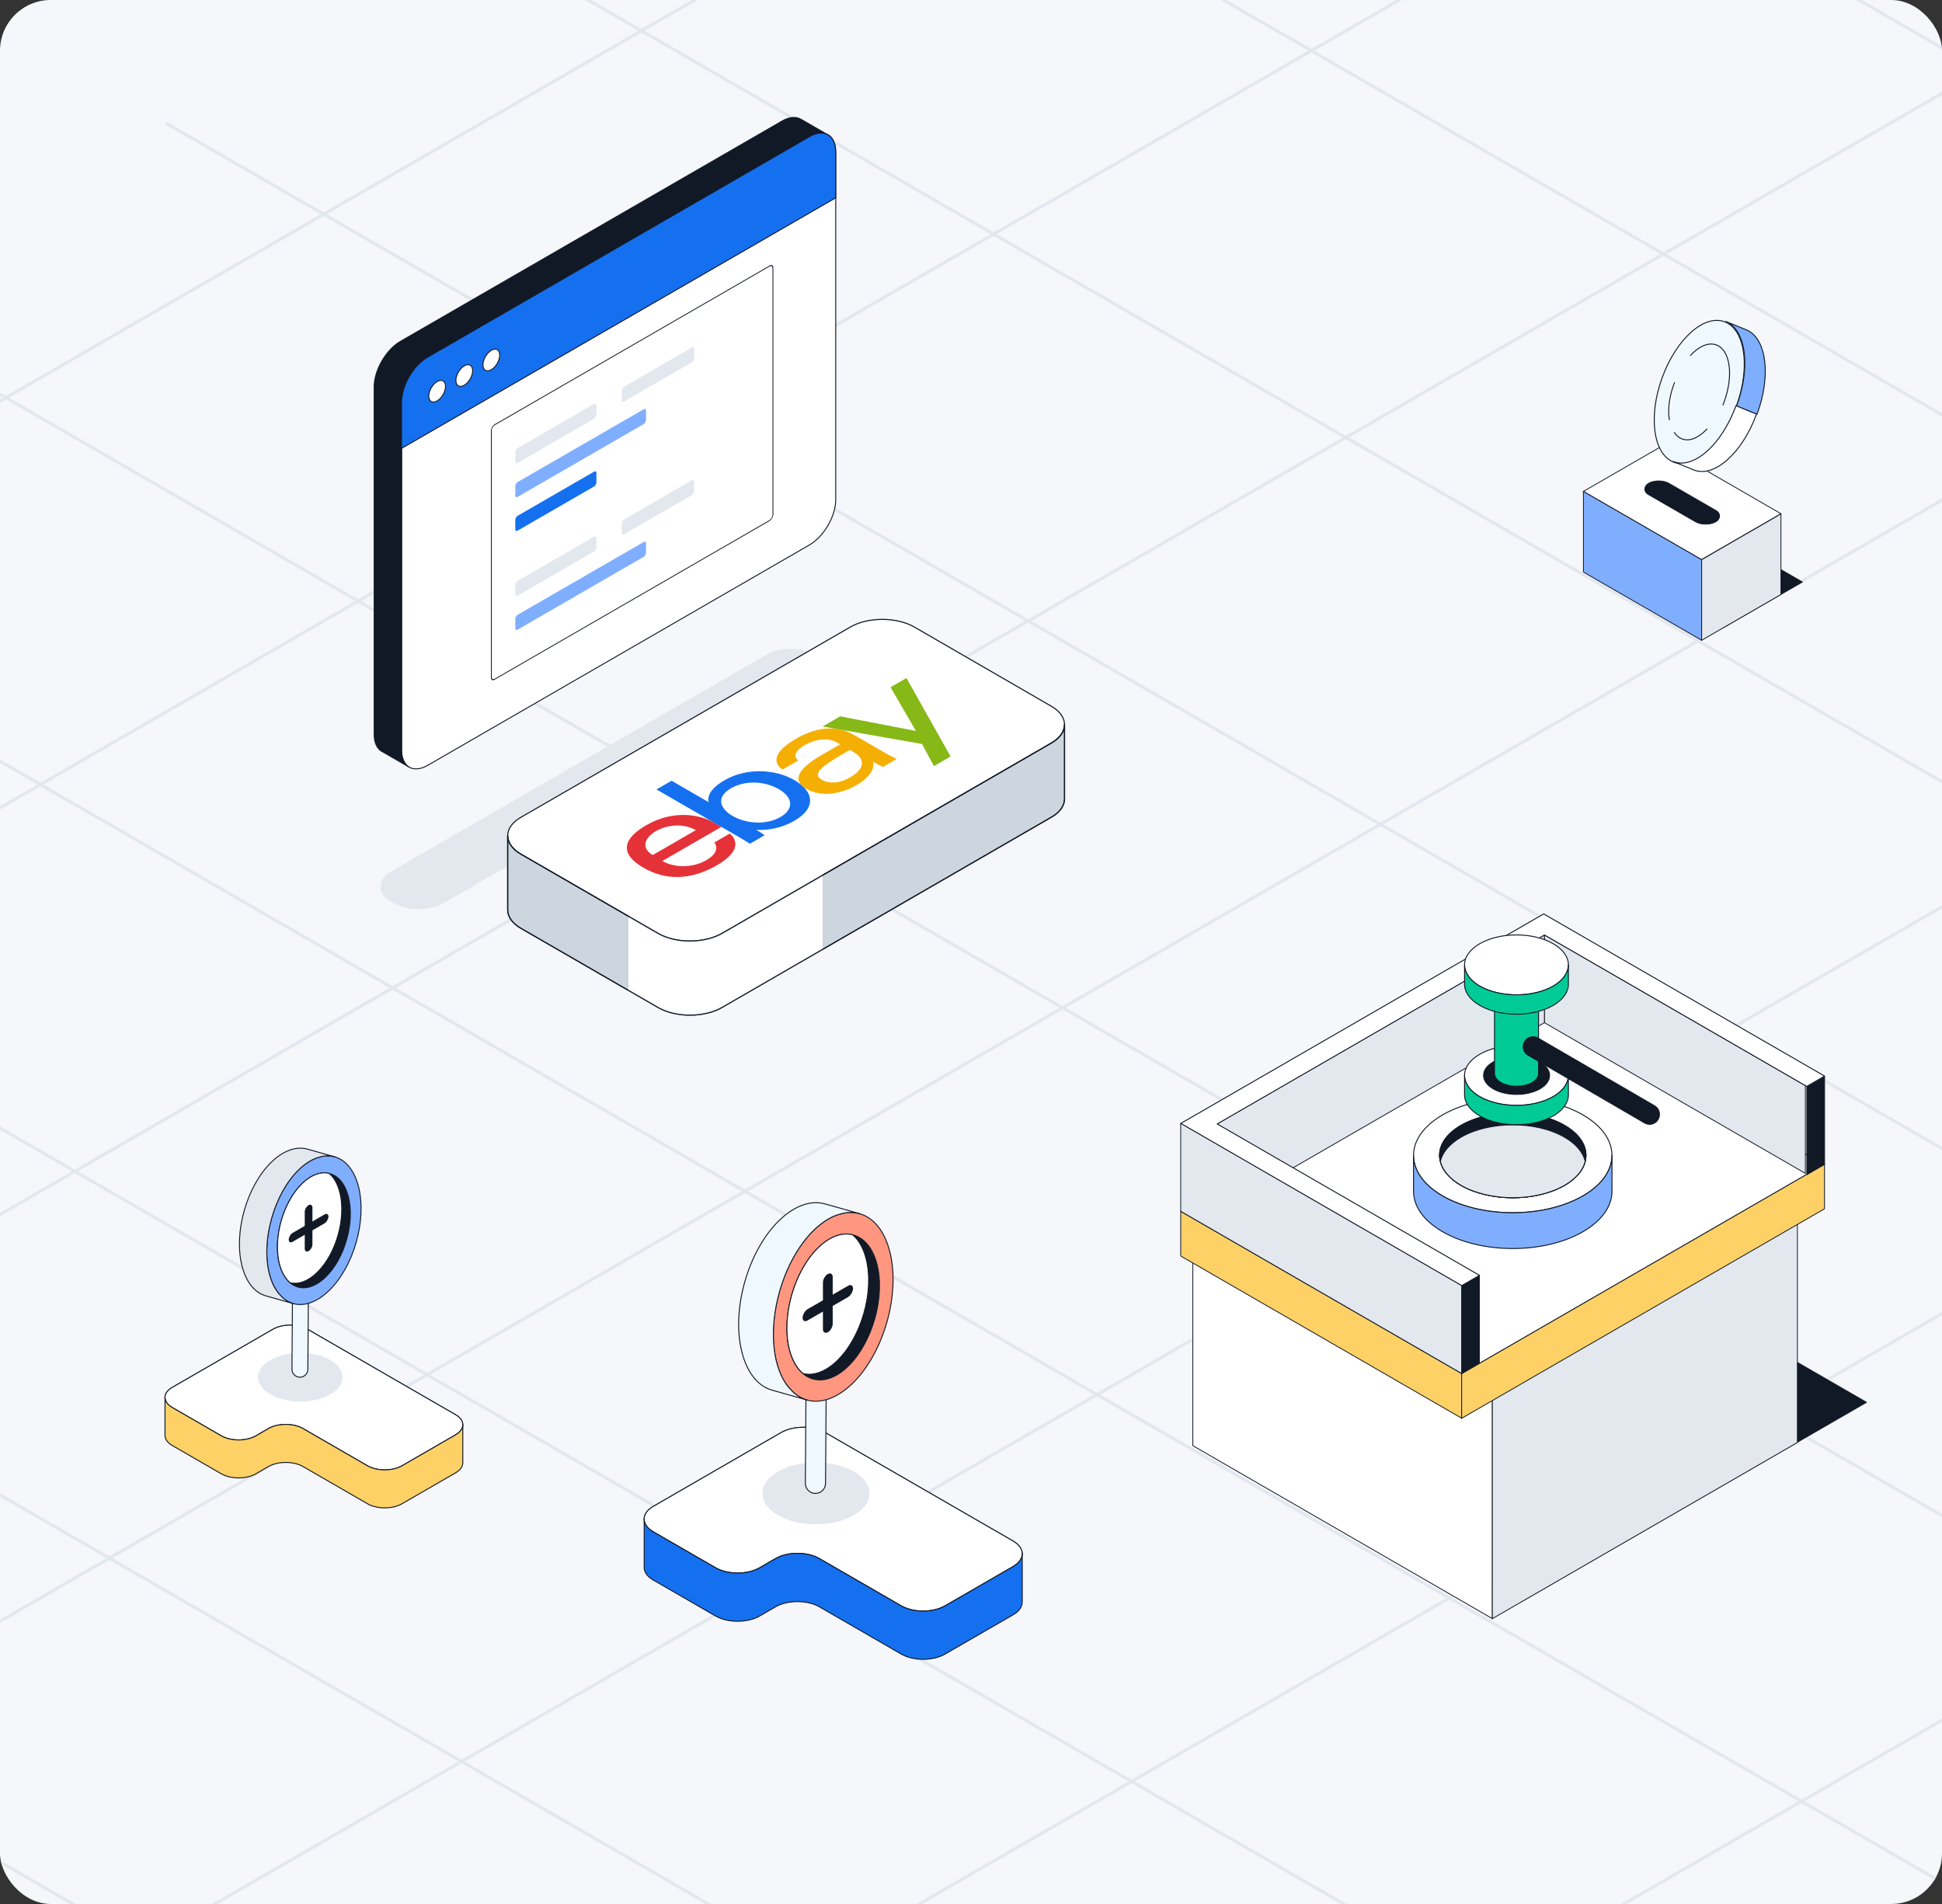 <svg width="612" height="600" viewBox="0 0 612 600" fill="none" xmlns="http://www.w3.org/2000/svg">
<rect x="0" y="0" width="612" height="600" fill="#333333" stroke="none"/>
<g clip-path="url(#clip0_24468_42846)">
<rect width="612" height="600" rx="16" fill="#F5F7FA"/>
<path d="M52.33 38.819L818.223 481.008" stroke="#E3E8EF"/>
<path d="M252.577 -76.783L1018.47 365.405" stroke="#E3E8EF"/>
<path d="M-147.941 154.455L617.951 596.643" stroke="#E3E8EF"/>
<path d="M-448.319 327.893L317.573 770.081" stroke="#E3E8EF"/>
<path d="M352.702 -134.603L1118.59 307.586" stroke="#E3E8EF"/>
<path d="M-47.801 96.654L718.092 538.843" stroke="#E3E8EF"/>
<path d="M-348.197 270.092L417.695 712.28" stroke="#E3E8EF"/>
<path d="M152.468 -18.967L918.36 423.222" stroke="#E3E8EF"/>
<path d="M-248.069 212.275L517.823 654.464" stroke="#E3E8EF"/>
<path d="M-548.45 385.709L217.442 827.897" stroke="#E3E8EF"/>
<path d="M-315.771 565.048L673.781 -6.271" stroke="#E3E8EF"/>
<path d="M-537.796 436.9L451.756 -134.418" stroke="#E3E8EF"/>
<path d="M-93.769 693.226L895.784 121.907" stroke="#E3E8EF"/>
<path d="M-204.79 629.149L784.762 57.831" stroke="#E3E8EF"/>
<path d="M128.222 821.392L1117.77 250.073" stroke="#E3E8EF"/>
<path d="M-426.793 500.983L562.759 -70.335" stroke="#E3E8EF"/>
<path d="M17.216 757.327L1006.77 186.009" stroke="#E3E8EF"/>
<path d="M503.909 393.263L588.171 441.911L479.466 504.672L399.134 458.183L399.253 453.686L503.909 393.263Z" fill="#121926" stroke="#121926" stroke-width="0.3" stroke-linecap="round" stroke-linejoin="round"/>
<rect width="108.995" height="77.114" transform="matrix(0.866 0.5 -2.20305e-08 1 375.91 378.458)" fill="white" stroke="#121926" stroke-width="0.3" stroke-linecap="round" stroke-linejoin="round"/>
<rect width="111.009" height="77.114" transform="matrix(-0.866 0.5 2.20305e-08 1 566.429 377.466)" fill="#E3E8EF" stroke="#121926" stroke-width="0.3" stroke-linecap="round" stroke-linejoin="round"/>
<path d="M490.888 318.626L574.711 367.021L452.823 437.393L372.921 391.139L373.539 386.377L490.888 318.626Z" fill="white" stroke="#121926" stroke-width="0.3" stroke-linecap="round" stroke-linejoin="round"/>
<rect width="102.278" height="14.065" transform="matrix(0.866 0.5 -2.20305e-08 1 372.091 381.74)" fill="#FED167" stroke="#121926" stroke-width="0.3" stroke-linecap="round" stroke-linejoin="round"/>
<rect width="132.045" height="14.065" transform="matrix(-0.866 0.5 2.20305e-08 1 574.979 366.856)" fill="#FED167" stroke="#121926" stroke-width="0.3" stroke-linecap="round" stroke-linejoin="round"/>
<rect width="94.976" height="27.674" transform="matrix(0.866 0.5 -2.20305e-08 1 486.698 294.603)" fill="#E3E8EF" stroke="#121926" stroke-width="0.3" stroke-linecap="round" stroke-linejoin="round"/>
<rect width="120.086" height="27.674" transform="matrix(-0.866 0.5 2.20305e-08 1 486.698 294.603)" fill="#E3E8EF" stroke="#121926" stroke-width="0.3" stroke-linecap="round" stroke-linejoin="round"/>
<rect width="6.463" height="27.647" transform="matrix(-0.866 0.5 2.20305e-08 1 466.213 401.948)" fill="#121926" stroke="#121926" stroke-width="0.3" stroke-linecap="round" stroke-linejoin="round"/>
<rect width="6.463" height="27.647" transform="matrix(-0.866 0.5 2.20305e-08 1 574.996 339.288)" fill="#121926" stroke="#121926" stroke-width="0.3" stroke-linecap="round" stroke-linejoin="round"/>
<path fill-rule="evenodd" clip-rule="evenodd" d="M575.003 339.113L486.473 288L372.093 354.038L460.622 405.15L466.243 401.905L383.593 354.188L486.726 294.644L569.375 342.362L575.003 339.113Z" fill="white"/>
<path d="M486.473 288L486.548 287.87C486.502 287.843 486.445 287.843 486.398 287.87L486.473 288ZM575.003 339.113L575.078 339.242C575.124 339.216 575.153 339.166 575.153 339.113C575.153 339.059 575.124 339.009 575.078 338.983L575.003 339.113ZM372.093 354.038L372.018 353.908C371.971 353.934 371.943 353.984 371.943 354.038C371.943 354.091 371.971 354.141 372.018 354.167L372.093 354.038ZM460.622 405.15L460.547 405.28C460.594 405.307 460.651 405.307 460.697 405.28L460.622 405.15ZM466.243 401.905L466.318 402.035C466.364 402.008 466.393 401.959 466.393 401.905C466.393 401.852 466.364 401.802 466.318 401.775L466.243 401.905ZM383.593 354.188L383.518 354.058C383.472 354.085 383.443 354.134 383.443 354.188C383.443 354.241 383.472 354.291 383.518 354.318L383.593 354.188ZM486.726 294.644L486.801 294.514C486.754 294.487 486.697 294.487 486.651 294.514L486.726 294.644ZM569.375 342.362L569.3 342.491C569.347 342.518 569.404 342.518 569.45 342.491L569.375 342.362ZM486.398 288.13L574.928 339.242L575.078 338.983L486.548 287.87L486.398 288.13ZM372.168 354.167L486.548 288.13L486.398 287.87L372.018 353.908L372.168 354.167ZM460.697 405.02L372.168 353.908L372.018 354.167L460.547 405.28L460.697 405.02ZM466.168 401.775L460.547 405.02L460.697 405.28L466.318 402.035L466.168 401.775ZM466.318 401.775L383.668 354.058L383.518 354.318L466.168 402.035L466.318 401.775ZM383.668 354.318L486.801 294.774L486.651 294.514L383.518 354.058L383.668 354.318ZM486.651 294.774L569.3 342.491L569.45 342.232L486.801 294.514L486.651 294.774ZM574.928 338.983L569.3 342.232L569.45 342.491L575.078 339.242L574.928 338.983Z" fill="#121926"/>
<rect width="102.225" height="27.674" transform="matrix(0.866 0.5 -2.20305e-08 1 372.091 354.032)" fill="#E3E8EF" stroke="#121926" stroke-width="0.3" stroke-linecap="round" stroke-linejoin="round"/>
<path d="M498.836 351.332C486.617 344.278 466.84 344.278 454.622 351.332C448.513 354.859 445.458 359.488 445.458 364.117C445.458 366.038 445.993 367.927 447.033 369.754C448.513 372.368 451.032 374.792 454.622 376.871C466.84 383.925 486.617 383.925 498.836 376.871C502.425 374.792 504.945 372.368 506.425 369.754C507.464 367.927 507.999 366.006 507.999 364.117C507.999 359.456 504.945 354.859 498.836 351.332ZM499.56 365.943C498.898 368.715 496.726 371.391 493.041 373.533C484.035 378.729 469.423 378.729 460.416 373.533C456.732 371.391 454.559 368.715 453.898 365.943C452.921 361.944 455.094 357.756 460.416 354.67C469.423 349.474 484.035 349.474 493.041 354.67C498.363 357.756 500.536 361.944 499.56 365.943Z" fill="white" stroke="#121926" stroke-width="0.3" stroke-linecap="round" stroke-linejoin="round"/>
<path d="M499.564 365.936C498.903 368.708 496.73 371.384 493.045 373.526C484.039 378.722 469.427 378.722 460.42 373.526C456.736 371.384 454.563 368.708 453.902 365.936C452.926 361.937 455.098 357.749 460.42 354.663C469.427 349.467 484.039 349.467 493.045 354.663C498.367 357.749 500.54 361.937 499.564 365.936Z" fill="white" stroke="#121926" stroke-width="0.3" stroke-linecap="round" stroke-linejoin="round"/>
<path d="M499.564 365.936C498.903 368.708 496.73 371.384 493.045 373.526C484.039 378.722 469.427 378.722 460.42 373.526C456.736 371.384 454.563 368.708 453.902 365.936C452.926 361.937 455.098 357.749 460.42 354.663C469.427 349.467 484.039 349.467 493.045 354.663C498.367 357.749 500.54 361.937 499.564 365.936Z" fill="#121926" stroke="#121926" stroke-width="0.3" stroke-linecap="round" stroke-linejoin="round"/>
<path d="M499.567 365.95C498.906 368.721 496.733 371.398 493.049 373.54C484.042 378.736 469.43 378.736 460.424 373.54C456.739 371.398 454.567 368.721 453.905 365.95C454.567 363.179 456.739 360.502 460.424 358.361C469.43 353.165 484.042 353.165 493.049 358.361C496.733 360.502 498.906 363.179 499.567 365.95Z" fill="#E3E8EF" stroke="#121926" stroke-width="0.3" stroke-linecap="round" stroke-linejoin="round"/>
<path d="M507.999 364.128V375.402C507.999 379.999 504.945 384.629 498.836 388.156C486.617 395.21 466.84 395.21 454.622 388.156C448.544 384.66 445.489 380.062 445.458 375.496V364.128C445.458 366.049 445.993 367.938 447.033 369.765C448.513 372.379 451.032 374.803 454.622 376.882C466.84 383.936 486.617 383.936 498.836 376.882C502.425 374.803 504.945 372.379 506.425 369.765C507.464 367.938 507.999 366.017 507.999 364.128Z" fill="#80AEFF" stroke="#121926" stroke-width="0.3" stroke-linecap="round" stroke-linejoin="round"/>
<path d="M494.266 338.893C494.266 339.927 493.984 340.992 493.357 341.963C492.606 343.31 491.29 344.531 489.473 345.596C483.084 349.261 472.717 349.261 466.327 345.596C464.511 344.531 463.195 343.31 462.443 341.963C461.817 340.992 461.535 339.927 461.535 338.893C461.535 336.482 463.133 334.07 466.327 332.222C472.717 328.526 483.084 328.526 489.473 332.222C492.668 334.07 494.266 336.482 494.266 338.893Z" fill="white" stroke="#121926" stroke-width="0.3" stroke-linecap="round" stroke-linejoin="round"/>
<path d="M477.932 344.876C483.675 344.876 488.33 342.197 488.33 338.893C488.33 335.59 483.675 332.911 477.932 332.911C472.189 332.911 467.533 335.59 467.533 338.893C467.533 342.197 472.189 344.876 477.932 344.876Z" fill="#121926" stroke="#121926" stroke-width="0.3" stroke-linecap="round" stroke-linejoin="round"/>
<path d="M494.266 338.886V344.993C494.266 347.405 492.669 349.817 489.474 351.665C483.084 355.361 472.717 355.361 466.328 351.665C463.102 349.785 461.504 347.342 461.536 344.899V338.886C461.536 339.919 461.817 340.984 462.444 341.955C463.196 343.302 464.511 344.524 466.328 345.588C472.717 349.253 483.084 349.253 489.474 345.588C491.291 344.524 492.606 343.302 493.358 341.955C493.984 340.984 494.266 339.919 494.266 338.886Z" fill="#00CB97" stroke="#121926" stroke-width="0.3" stroke-linecap="round" stroke-linejoin="round"/>
<path d="M477.927 338.906V338.697" stroke="#121926" stroke-width="0.3" stroke-linecap="round" stroke-linejoin="round"/>
<path d="M477.927 304.2V303.896" stroke="#121926" stroke-width="0.3" stroke-linecap="round" stroke-linejoin="round"/>
<path d="M484.85 299.234V338.072C484.975 339.168 484.317 340.296 482.814 341.141C480.12 342.676 475.735 342.676 473.01 341.141C471.632 340.358 470.975 339.294 470.975 338.323V298.983C470.975 299.986 471.632 301.019 473.01 301.802C475.704 303.4 480.089 303.4 482.814 301.802C484.067 301.082 484.787 300.142 484.85 299.203V299.234Z" fill="#00CB97" stroke="#121926" stroke-width="0.3" stroke-linecap="round" stroke-linejoin="round"/>
<path d="M494.266 304.06C494.266 305.094 493.984 306.159 493.357 307.13C492.606 308.477 491.29 309.698 489.473 310.763C483.084 314.428 472.717 314.428 466.327 310.763C464.511 309.698 463.195 308.477 462.443 307.13C461.817 306.159 461.535 305.094 461.535 304.06C461.535 301.649 463.133 299.237 466.327 297.389C472.717 293.693 483.084 293.693 489.473 297.389C492.668 299.237 494.266 301.649 494.266 304.06Z" fill="white" stroke="#121926" stroke-width="0.3" stroke-linecap="round" stroke-linejoin="round"/>
<path d="M494.266 304.051V310.158C494.266 312.57 492.669 314.982 489.474 316.83C483.084 320.526 472.717 320.526 466.328 316.83C463.102 314.95 461.504 312.507 461.536 310.064V304.051C461.536 305.084 461.817 306.149 462.444 307.12C463.196 308.467 464.511 309.689 466.328 310.753C472.717 314.418 483.084 314.418 489.474 310.753C491.291 309.689 492.606 308.467 493.358 307.12C493.984 306.149 494.266 305.084 494.266 304.051Z" fill="#00CB97" stroke="#121926" stroke-width="0.3" stroke-linecap="round" stroke-linejoin="round"/>
<path d="M519.813 354.291C519.28 354.291 518.748 354.166 518.247 353.852L481.57 332.523C480.066 331.677 479.565 329.735 480.442 328.263C481.288 326.76 483.23 326.259 484.702 327.136L521.41 348.465C522.914 349.342 523.415 351.253 522.538 352.756C521.943 353.758 520.909 354.322 519.813 354.322V354.291Z" fill="#121926" stroke="#121926" stroke-width="0.3" stroke-linecap="round" stroke-linejoin="round"/>
<rect width="42.95" height="28.887" transform="matrix(0.866 0.5 -0.866 0.5 530.804 161.931)" fill="#121926" stroke="#121926" stroke-width="0.3" stroke-linecap="round" stroke-linejoin="round"/>
<rect width="43.022" height="25.413" transform="matrix(0.866 0.5 -2.20305e-08 1 499 154.848)" fill="#80AEFF" stroke="#121926" stroke-width="0.3" stroke-linecap="round" stroke-linejoin="round"/>
<rect width="28.853" height="25.413" transform="matrix(-0.866 0.5 2.20305e-08 1 561.245 161.928)" fill="#E3E8EF" stroke="#121926" stroke-width="0.3" stroke-linecap="round" stroke-linejoin="round"/>
<rect width="42.95" height="28.887" transform="matrix(0.866 0.5 -0.866 0.5 524.038 140.403)" fill="white" stroke="#121926" stroke-width="0.3" stroke-linecap="round" stroke-linejoin="round"/>
<rect width="24.338" height="7.249" rx="3.624" transform="matrix(0.866 0.5 -0.866 0.5 522.729 150.472)" fill="#121926" stroke="#121926" stroke-width="0.3" stroke-linecap="round" stroke-linejoin="round"/>
<path d="M527.353 145.605C528.472 146.059 529.665 146.2 530.895 146.054C536.725 145.365 543.404 138.313 547.12 128.25C550.836 118.186 550.428 108.253 546.559 103.633C545.745 102.653 544.773 101.915 543.653 101.46C537.236 98.856 528.387 106.627 523.884 118.82C519.384 131.008 520.935 143 527.353 145.605Z" fill="#EFF8FF" stroke="#121926" stroke-width="0.3" stroke-miterlimit="10" stroke-linecap="round" stroke-linejoin="round"/>
<path d="M542.969 127.594C543.094 127.287 543.215 126.976 543.331 126.661C546.347 118.508 545.31 110.487 541.016 108.745C538.509 107.728 535.447 109.075 532.732 111.995" stroke="#121926" stroke-width="0.3" stroke-miterlimit="10" stroke-linecap="round" stroke-linejoin="round"/>
<path d="M527.652 136.302C528.256 137.197 529.008 137.865 529.902 138.249C532.321 139.288 535.266 138.028 537.93 135.206" stroke="#121926" stroke-width="0.3" stroke-miterlimit="10" stroke-linecap="round" stroke-linejoin="round"/>
<path d="M527.7 120.551C526.063 124.787 525.555 128.992 526.067 132.286L527.7 120.551Z" fill="white"/>
<path d="M527.7 120.551C526.063 124.787 525.555 128.992 526.067 132.286" stroke="#121926" stroke-width="0.3" stroke-miterlimit="10" stroke-linecap="round" stroke-linejoin="round"/>
<path d="M547.242 127.961L553.687 130.573C558.233 118.447 556.716 106.513 550.303 103.915L543.853 101.301C544.972 101.755 545.944 102.491 546.756 103.467C550.616 108.07 550.994 117.953 547.242 127.961Z" fill="#80AEFF" stroke="#121926" stroke-width="0.3" stroke-miterlimit="10" stroke-linecap="round" stroke-linejoin="round"/>
<path d="M527.247 145.421L533.722 148.071C540.159 150.705 549.036 142.838 553.546 130.499L547.077 127.851C543.353 138.039 536.653 145.178 530.803 145.876C529.569 146.023 528.371 145.881 527.247 145.421Z" fill="white" stroke="#121926" stroke-width="0.3" stroke-miterlimit="10" stroke-linecap="round" stroke-linejoin="round"/>
<path fill-rule="evenodd" clip-rule="evenodd" d="M322.148 489.597V489.637C322.148 491.096 321.188 492.535 319.289 493.635L319.209 493.695L297.839 506.03C294.02 508.229 287.823 508.229 283.985 506.03L258.236 491.156C254.418 488.937 248.2 488.937 244.382 491.156L239.384 494.055C235.546 496.254 229.349 496.254 225.53 494.055L205.959 482.76L205.879 482.7C203.98 481.62 203.02 480.181 203 478.741C202.98 477.282 203.94 475.823 205.879 474.703L246.181 451.433C250 449.234 256.217 449.234 260.035 451.433L279.007 462.389L319.289 485.638C321.168 486.738 322.128 488.177 322.148 489.597Z" fill="white" stroke="#121926" stroke-width="0.3" stroke-linecap="round" stroke-linejoin="round"/>
<path fill-rule="evenodd" clip-rule="evenodd" d="M322.148 489.597V489.637C322.148 491.096 321.188 492.535 319.289 493.635L319.209 493.695L297.839 506.03C294.02 508.229 287.823 508.229 283.985 506.03L258.236 491.156C254.418 488.937 248.2 488.937 244.382 491.156L239.384 494.055C235.546 496.254 229.349 496.254 225.53 494.055L205.959 482.76L205.879 482.7C203.98 481.62 203.02 480.181 203 478.741C202.98 477.282 203.94 475.823 205.879 474.703L246.181 451.433C250 449.234 256.217 449.234 260.035 451.433L279.007 462.389L319.289 485.638C321.168 486.738 322.128 488.177 322.148 489.597Z" fill="white" stroke="#121926" stroke-width="0.3" stroke-linecap="round" stroke-linejoin="round"/>
<path d="M322.148 489.65V504.863C322.148 506.303 321.188 507.762 319.289 508.862L297.838 521.236C294.02 523.455 287.823 523.455 283.984 521.236L258.236 506.363C254.417 504.164 248.2 504.164 244.382 506.363L239.384 509.262C235.546 511.461 229.348 511.461 225.53 509.262L205.879 497.926C204.02 496.847 203.06 495.468 203 494.068V478.755C203.02 480.194 203.98 481.634 205.879 482.713L205.959 482.773L225.53 494.068C229.348 496.267 235.546 496.267 239.384 494.068L244.382 491.169C248.2 488.95 254.417 488.95 258.236 491.169L283.984 506.043C287.823 508.242 294.02 508.242 297.838 506.043L319.209 493.708L319.289 493.648C321.188 492.549 322.148 491.109 322.148 489.65Z" fill="#1570EF" stroke="#121926" stroke-width="0.3" stroke-linecap="round" stroke-linejoin="round"/>
<circle cx="13.793" cy="13.793" r="13.793" transform="matrix(0.866 0.5 -0.866 0.5 257.122 456.819)" fill="#E3E8EF"/>
<path d="M254.221 469.032C253.949 468.562 253.801 468.018 253.801 467.424L254.098 424.351C254.098 422.595 255.533 421.185 257.289 421.185C259.046 421.185 260.456 422.62 260.456 424.376L260.159 467.449C260.159 469.205 258.724 470.616 256.968 470.616C255.805 470.616 254.766 469.972 254.221 469.007V469.032Z" fill="#EFF8FF" stroke="#121926" stroke-width="0.3" stroke-linecap="round" stroke-linejoin="round"/>
<path d="M254.289 441.178C252.434 440.658 250.677 439.595 249.242 437.986C247.214 435.958 245.68 432.964 244.69 429.179C241.35 415.869 246.62 397.264 256.442 387.665C259.262 384.943 262.132 383.212 264.928 382.544C266.981 381.9 269.035 381.95 270.89 382.469C275.22 383.682 278.733 387.788 280.415 394.444C283.804 407.779 278.535 426.358 268.663 435.958C263.715 440.757 258.594 442.39 254.265 441.178H254.289Z" fill="#FF9780" stroke="#121926" stroke-width="0.3" stroke-linecap="round" stroke-linejoin="round"/>
<path d="M267.304 430.512C262.232 435.484 256.864 436.078 253.054 432.862C251.149 431.254 249.664 428.706 248.773 425.291C246.176 414.975 250.233 400.625 257.853 393.203C261.539 389.616 265.399 388.329 268.665 389.121C272.178 389.938 275.023 393.154 276.384 398.473C278.981 408.765 274.924 423.114 267.279 430.536L267.304 430.512Z" fill="#121926" stroke="#121926" stroke-width="0.3" stroke-linecap="round" stroke-linejoin="round"/>
<path d="M263.865 428.753C260.179 432.341 256.319 433.652 253.054 432.836C251.149 431.227 249.664 428.679 248.773 425.265C246.176 414.948 250.233 400.599 257.853 393.177C261.539 389.59 265.399 388.303 268.665 389.095C270.57 390.678 272.079 393.251 272.945 396.665C275.567 406.982 271.485 421.331 263.865 428.753Z" fill="white" stroke="#121926" stroke-width="0.3" stroke-linecap="round" stroke-linejoin="round"/>
<path d="M254.292 441.174L243.332 438.081C239.003 436.869 235.489 432.762 233.807 426.107C230.418 412.772 235.687 394.168 245.559 384.593C250.556 379.769 255.752 378.136 260.131 379.422L270.917 382.465C269.062 381.946 267.008 381.896 264.955 382.54C262.159 383.208 259.29 384.939 256.469 387.661C246.647 397.26 241.402 415.84 244.717 429.175C245.707 432.985 247.216 435.954 249.27 437.982C250.705 439.591 252.461 440.654 254.317 441.174H254.292Z" fill="#EFF8FF" stroke="#121926" stroke-width="0.3" stroke-linecap="round" stroke-linejoin="round"/>
<rect width="18.363" height="3.553" rx="1.777" transform="matrix(-0.866 0.5 2.20305e-08 1 268.825 404.286)" fill="#121926"/>
<rect width="18.363" height="3.553" rx="1.777" transform="matrix(5.98857e-08 1 0.866 -0.5 259.34 402.359)" fill="#121926"/>
<rect width="19.535" height="155.144" rx="9.09" transform="matrix(0.866 0.5 -0.866 0.5 249.358 201.807)" fill="#E3E8EF"/>
<path d="M263.37 47.799V157.447C263.37 162.667 259.658 169.064 255.133 171.7L134.796 241.174C132.559 242.45 130.537 242.599 129.062 241.82L128.797 241.671C127.388 240.776 126.543 238.97 126.543 236.417V126.803C126.543 121.549 130.222 115.169 134.78 112.55L254.736 43.275L255.117 43.059C257.238 41.849 259.177 41.651 260.652 42.347H260.669C262.309 43.126 263.354 45.032 263.354 47.816L263.37 47.799Z" fill="white" stroke="#121926" stroke-width="0.3" stroke-linecap="round" stroke-linejoin="round"/>
<path d="M260.667 42.349C259.192 41.653 257.253 41.852 255.132 43.062L254.75 43.278L134.795 112.553C130.237 115.171 126.558 121.552 126.558 126.806V236.42C126.558 238.956 127.419 240.762 128.812 241.674L120.641 236.95L120.492 236.884C118.917 236.072 117.923 234.199 117.923 231.498V121.85C117.923 116.63 121.635 110.233 126.16 107.598L246.497 38.123C248.85 36.764 250.988 36.681 252.48 37.643L252.629 37.709L260.667 42.349Z" fill="#121926" stroke="#121926" stroke-width="0.3" stroke-linecap="round" stroke-linejoin="round"/>
<path d="M263.37 47.803V62.338L126.543 141.308V126.79C126.543 121.537 130.222 115.156 134.78 112.538L254.736 43.262L255.117 43.047C257.238 41.837 259.177 41.638 260.652 42.334H260.669C262.309 43.113 263.354 45.019 263.354 47.803H263.37Z" fill="#1570EF" stroke="#121926" stroke-width="0.3" stroke-linecap="round" stroke-linejoin="round"/>
<path d="M135.886 126.533C134.855 125.938 134.858 124.004 135.893 122.212C136.927 120.421 138.601 119.451 139.631 120.046C140.662 120.641 140.659 122.575 139.624 124.367C138.59 126.158 136.916 127.128 135.886 126.533Z" fill="white" stroke="#121926" stroke-width="0.3" stroke-linecap="round" stroke-linejoin="round"/>
<path d="M144.437 121.59C143.407 120.995 143.41 119.06 144.444 117.269C145.479 115.477 147.152 114.507 148.183 115.102C149.213 115.697 149.21 117.632 148.176 119.423C147.142 121.215 145.468 122.185 144.437 121.59Z" fill="white" stroke="#121926" stroke-width="0.3" stroke-linecap="round" stroke-linejoin="round"/>
<path d="M152.966 116.68C151.935 116.085 151.938 114.15 152.973 112.359C154.007 110.567 155.681 109.597 156.711 110.192C157.742 110.787 157.739 112.722 156.704 114.513C155.67 116.305 153.996 117.275 152.966 116.68Z" fill="white" stroke="#121926" stroke-width="0.3" stroke-linecap="round" stroke-linejoin="round"/>
<rect width="102.48" height="80.194" rx="1.245" transform="matrix(-0.866 0.5 2.20305e-08 1 243.585 83.222)" stroke="#121926" stroke-width="0.3" stroke-linecap="round" stroke-linejoin="round"/>
<rect width="29.523" height="4.675" rx="0.83" transform="matrix(-0.866 0.5 2.20305e-08 1 187.951 126.877)" fill="#E3E8EF"/>
<rect width="29.523" height="4.675" rx="0.83" transform="matrix(-0.866 0.5 2.20305e-08 1 187.951 168.714)" fill="#E3E8EF"/>
<rect width="29.523" height="4.675" rx="0.83" transform="matrix(-0.866 0.5 2.20305e-08 1 187.951 148.209)" fill="#1570EF"/>
<rect width="26.324" height="4.675" rx="0.83" transform="matrix(0.866 -0.5 2.20305e-08 1 195.921 122.277)" fill="#E3E8EF"/>
<rect width="26.324" height="4.675" rx="0.83" transform="matrix(0.866 -0.5 2.20305e-08 1 195.921 164.117)" fill="#E3E8EF"/>
<rect width="47.574" height="4.675" rx="0.83" transform="matrix(-0.866 0.5 2.20305e-08 1 203.586 128.546)" fill="#80AEFF"/>
<rect width="47.574" height="4.675" rx="0.83" transform="matrix(-0.866 0.5 2.20305e-08 1 203.586 170.382)" fill="#80AEFF"/>
<path d="M335.475 228.359C335.475 230.453 334.079 232.594 331.286 234.177L321.139 240.042L227.531 294.132C221.945 297.343 212.915 297.343 207.376 294.132L174.327 275.047L164.179 269.181C161.387 267.598 159.99 265.457 159.99 263.363C159.99 261.269 161.387 259.128 164.179 257.544L267.981 197.59C273.52 194.379 282.551 194.379 288.136 197.59L331.286 222.54C334.079 224.124 335.475 226.264 335.475 228.359Z" fill="white" stroke="#121926" stroke-width="0.339" stroke-linecap="round" stroke-linejoin="round"/>
<path d="M335.475 228.36V251.727C335.475 253.822 334.079 255.963 331.286 257.546L227.531 317.5C221.945 320.712 212.915 320.712 207.376 317.5L164.179 292.55C161.387 290.967 159.99 288.826 159.99 286.732V263.364C159.99 265.459 161.387 267.6 164.179 269.183L174.327 275.048L207.376 294.133C212.915 297.345 221.945 297.345 227.531 294.133L321.139 240.044L331.286 234.179C334.079 232.596 335.475 230.455 335.475 228.36Z" fill="#CDD5DF" stroke="#121926" stroke-width="0.339" stroke-linecap="round" stroke-linejoin="round"/>
<mask id="mask0_24468_42846" style="mask-type:alpha" maskUnits="userSpaceOnUse" x="159" y="228" width="177" height="93">
<path d="M335.475 228.36V251.727C335.475 253.822 334.079 255.963 331.286 257.546L227.531 317.5C221.945 320.712 212.915 320.712 207.376 317.5L164.179 292.55C161.387 290.967 159.99 288.826 159.99 286.732V263.364C159.99 265.459 161.387 267.6 164.179 269.183L174.327 275.048L207.376 294.133C212.915 297.345 221.945 297.345 227.531 294.133L321.139 240.044L331.286 234.179C334.079 232.596 335.475 230.455 335.475 228.36Z" fill="#E3E8EF" stroke="#121926" stroke-width="0.339" stroke-linecap="round" stroke-linejoin="round"/>
</mask>
<g mask="url(#mask0_24468_42846)">
<rect x="198.044" y="255.443" width="61.193" height="79.201" fill="white"/>
</g>
<path d="M335.475 228.36V251.727C335.475 253.822 334.079 255.963 331.286 257.546L227.531 317.5C221.945 320.712 212.915 320.712 207.376 317.5L164.179 292.55C161.387 290.967 159.99 288.826 159.99 286.732V263.364C159.99 265.459 161.387 267.6 164.179 269.183L174.327 275.048L207.376 294.133C212.915 297.345 221.945 297.345 227.531 294.133L321.139 240.044L331.286 234.179C334.079 232.596 335.475 230.455 335.475 228.36Z" stroke="#121926" stroke-width="0.339" stroke-linecap="round" stroke-linejoin="round"/>
<path fill-rule="evenodd" clip-rule="evenodd" d="M145.849 448.952V448.983C145.849 450.133 145.093 451.267 143.597 452.133L143.534 452.18L126.701 461.895C123.694 463.628 118.812 463.628 115.789 461.895L95.508 450.18C92.5 448.432 87.603 448.432 84.595 450.18L80.659 452.463C77.635 454.195 72.754 454.195 69.746 452.463L54.331 443.567L54.268 443.519C52.772 442.669 52.016 441.535 52 440.402C51.984 439.252 52.74 438.103 54.268 437.221L86.013 418.892C89.02 417.16 93.917 417.16 96.925 418.892L111.868 427.521L143.597 445.834C145.078 446.7 145.833 447.834 145.849 448.952Z" fill="white" stroke="#121926" stroke-width="0.3" stroke-linecap="round" stroke-linejoin="round"/>
<path fill-rule="evenodd" clip-rule="evenodd" d="M145.849 448.952V448.983C145.849 450.133 145.093 451.267 143.597 452.133L143.534 452.18L126.701 461.895C123.694 463.628 118.812 463.628 115.789 461.895L95.508 450.18C92.5 448.432 87.603 448.432 84.595 450.18L80.659 452.463C77.635 454.195 72.754 454.195 69.746 452.463L54.331 443.567L54.268 443.519C52.772 442.669 52.016 441.535 52 440.402C51.984 439.252 52.74 438.103 54.268 437.221L86.013 418.892C89.02 417.16 93.917 417.16 96.925 418.892L111.868 427.521L143.597 445.834C145.078 446.7 145.833 447.834 145.849 448.952Z" fill="white" stroke="#121926" stroke-width="0.3" stroke-linecap="round" stroke-linejoin="round"/>
<path d="M145.849 448.99V460.973C145.849 462.107 145.093 463.256 143.597 464.122L126.701 473.869C123.694 475.617 118.812 475.617 115.789 473.869L95.507 462.154C92.5 460.422 87.603 460.422 84.595 462.154L80.659 464.437C77.635 466.169 72.754 466.169 69.746 464.437L54.267 455.509C52.803 454.659 52.047 453.572 52 452.47V440.408C52.016 441.542 52.772 442.676 54.267 443.526L54.331 443.573L69.746 452.47C72.754 454.202 77.635 454.202 80.659 452.47L84.595 450.187C87.603 448.439 92.5 448.439 95.507 450.187L115.789 461.902C118.812 463.634 123.694 463.634 126.701 461.902L143.534 452.187L143.597 452.139C145.093 451.273 145.849 450.14 145.849 448.99Z" fill="#FED167" stroke="#121926" stroke-width="0.3" stroke-linecap="round" stroke-linejoin="round"/>
<circle cx="10.864" cy="10.864" r="10.864" transform="matrix(0.866 0.5 -0.866 0.5 94.624 423.123)" fill="#E3E8EF"/>
<path d="M92.343 432.749C92.129 432.378 92.012 431.95 92.012 431.482L92.246 397.555C92.246 396.171 93.376 395.061 94.759 395.061C96.143 395.061 97.254 396.191 97.254 397.574L97.02 431.501C97.02 432.885 95.89 433.996 94.506 433.996C93.59 433.996 92.772 433.489 92.343 432.729V432.749Z" fill="#EFF8FF" stroke="#121926" stroke-width="0.3" stroke-linecap="round" stroke-linejoin="round"/>
<path d="M92.401 410.79C90.94 410.38 89.556 409.542 88.426 408.276C86.828 406.678 85.62 404.32 84.84 401.338C82.21 390.854 86.36 376.2 94.097 368.639C96.318 366.495 98.579 365.131 100.781 364.605C102.398 364.098 104.016 364.137 105.477 364.547C108.887 365.502 111.655 368.736 112.98 373.978C115.649 384.482 111.499 399.117 103.723 406.678C99.826 410.458 95.792 411.744 92.382 410.79H92.401Z" fill="#80AEFF" stroke="#121926" stroke-width="0.3" stroke-linecap="round" stroke-linejoin="round"/>
<path d="M102.645 402.393C98.65 406.31 94.421 406.778 91.42 404.244C89.92 402.978 88.751 400.971 88.049 398.281C86.003 390.155 89.199 378.853 95.201 373.007C98.105 370.181 101.144 369.168 103.717 369.791C106.484 370.434 108.725 372.968 109.797 377.157C111.843 385.264 108.647 396.567 102.625 402.413L102.645 402.393Z" fill="#121926" stroke="#121926" stroke-width="0.3" stroke-linecap="round" stroke-linejoin="round"/>
<path d="M99.936 401.003C97.033 403.828 93.993 404.861 91.42 404.218C89.92 402.951 88.751 400.944 88.049 398.255C86.003 390.129 89.199 378.826 95.201 372.98C98.105 370.155 101.144 369.141 103.717 369.765C105.217 371.012 106.406 373.039 107.088 375.728C109.154 383.854 105.938 395.157 99.936 401.003Z" fill="white" stroke="#121926" stroke-width="0.3" stroke-linecap="round" stroke-linejoin="round"/>
<path d="M92.399 410.793L83.766 408.357C80.356 407.402 77.589 404.167 76.264 398.925C73.594 388.422 77.745 373.767 85.52 366.226C89.456 362.426 93.549 361.14 96.998 362.153L105.494 364.55C104.033 364.141 102.415 364.102 100.798 364.608C98.596 365.134 96.335 366.499 94.114 368.642C86.377 376.203 82.246 390.838 84.858 401.342C85.637 404.343 86.826 406.681 88.443 408.279C89.573 409.546 90.957 410.384 92.418 410.793H92.399Z" fill="#E3E8EF" stroke="#121926" stroke-width="0.3" stroke-linecap="round" stroke-linejoin="round"/>
<rect width="14.464" height="2.799" rx="1.399" transform="matrix(-0.866 0.5 2.20305e-08 1 103.511 381.998)" fill="#121926"/>
<rect width="14.464" height="2.799" rx="1.399" transform="matrix(5.98857e-08 1 0.866 -0.5 96.035 380.483)" fill="#121926"/>
<path d="M203.667 260.041C197.093 263.836 194.404 268.609 202.818 273.467C209.484 277.316 217.365 277.612 225.903 272.683C235.952 266.881 229.977 262.687 229.977 262.687L225.107 265.498C225.107 265.498 227.628 268.159 222.551 271.09C218.415 273.478 212.648 273.582 208.732 271.322L227.342 260.578L224.885 259.159C221.011 256.922 212.581 254.895 203.667 260.041ZM206.637 261.952C210.574 259.679 215.669 259.522 219.283 261.609L205.704 269.449C201.867 267.234 203.181 263.948 206.637 261.952Z" fill="#E53238"/>
<path d="M206.887 248.774L232.875 263.779C234.35 264.63 236.316 265.887 236.316 265.887L240.961 263.206C240.961 263.206 239.64 262.251 238.28 261.465C238.28 261.465 244.165 262.213 250.404 258.611C256.975 254.818 256.876 249.607 250.341 245.834C244.261 242.324 235.272 241.868 228.348 245.865C221.865 249.608 223.352 252.792 223.352 252.792L211.639 246.03L206.887 248.774ZM230.364 248.413C234.826 245.837 240.975 246.111 245.418 248.676C250.184 251.427 250.024 255.119 246.034 257.423C241.272 260.172 234.984 259.508 230.863 257.129C227.022 254.911 225.37 251.296 230.364 248.413Z" fill="#1570EF"/>
<path d="M250.851 232.796C240.962 238.506 245.742 241.998 246.608 242.498L251.53 239.656C251.53 239.656 248.627 237.682 253.631 234.793C256.883 232.915 260.891 232.32 263.752 233.972L264.77 234.56L258.999 237.892C251.337 242.315 249.528 245.948 254.077 248.574C258.553 251.158 264.731 250.404 269.788 247.484C276.681 243.504 275.093 240.023 275.093 240.023C276.608 240.898 278.217 241.693 278.217 241.693L282.593 239.166C282.593 239.166 280.573 238.196 279.39 237.512L269.157 231.604C262.448 227.731 255.624 230.04 250.851 232.796ZM267.826 236.324L269.183 237.108C270.955 238.13 274.265 241.304 267.831 245.018C264.308 247.053 261.039 246.91 258.999 245.732C255.289 243.59 260.352 240.639 267.826 236.324Z" fill="#F5AF02"/>
<path d="M259.232 228.938L264.77 225.74L288.641 230.345L280.647 216.574L285.664 213.677L299.568 238.382L294.306 241.421L290.571 234.452L259.232 228.938Z" fill="#86B817"/>
</g>
<defs>
<clipPath id="clip0_24468_42846">
<rect width="612" height="600" rx="16" fill="white"/>
</clipPath>
</defs>
</svg>
